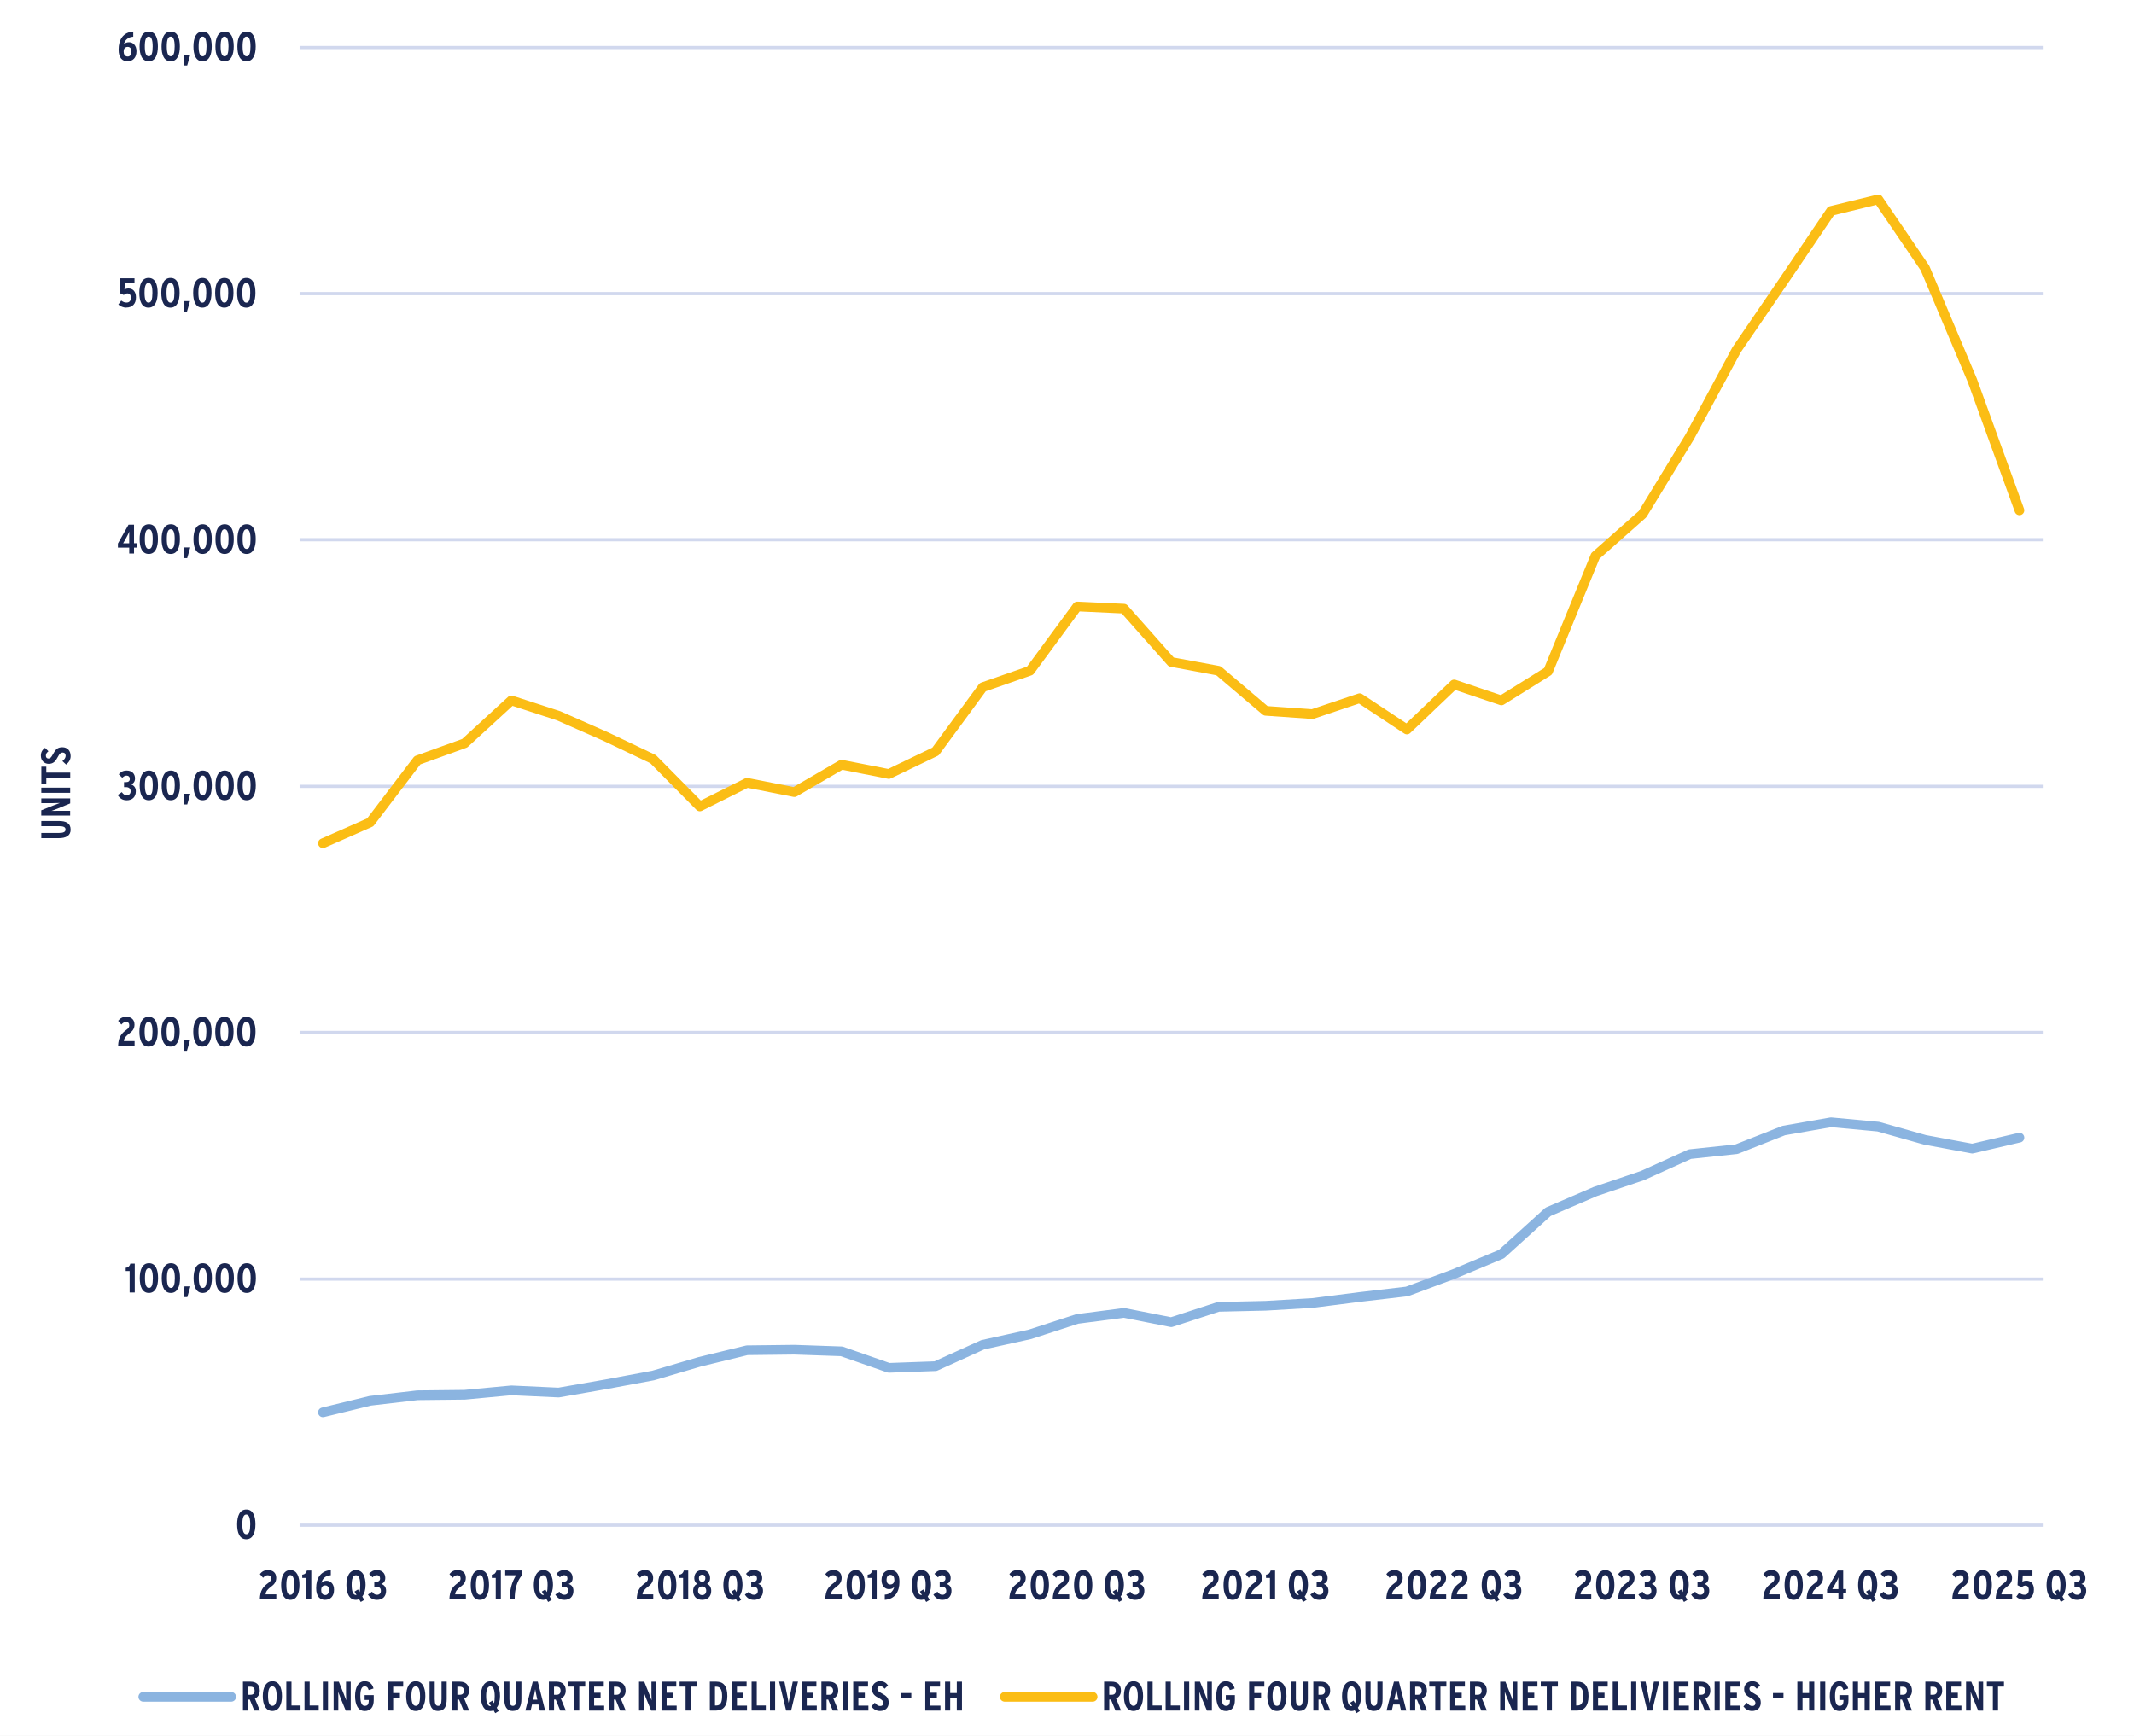 <?xml version="1.0" encoding="UTF-8"?>
<svg xmlns="http://www.w3.org/2000/svg" xmlns:xlink="http://www.w3.org/1999/xlink" id="Layer_1" data-name="Layer 1" viewBox="0 0 495.34 403">
  <rect x="0" y="0" width="495.34" height="403" fill="#808080" stroke="none"/>
  <defs>
    <style>
      .cls-1 {
        clip-path: url(#clippath-51);
      }

      .cls-2 {
        clip-path: url(#clippath-34);
      }

      .cls-3 {
        clip-path: url(#clippath-38);
      }

      .cls-4 {
        clip-path: url(#clippath-21);
      }

      .cls-5 {
        clip-path: url(#clippath-6);
      }

      .cls-6 {
        clip-path: url(#clippath-7);
      }

      .cls-7 {
        clip-path: url(#clippath-17);
      }

      .cls-8 {
        clip-path: url(#clippath-31);
      }

      .cls-9 {
        clip-path: url(#clippath-15);
      }

      .cls-10 {
        clip-path: url(#clippath-33);
      }

      .cls-11 {
        clip-path: url(#clippath-18);
      }

      .cls-12 {
        clip-path: url(#clippath-47);
      }

      .cls-13 {
        clip-path: url(#clippath-4);
      }

      .cls-14 {
        clip-path: url(#clippath-22);
      }

      .cls-15 {
        stroke: #8bb4e0;
      }

      .cls-15, .cls-16, .cls-17, .cls-18, .cls-19 {
        fill: none;
      }

      .cls-15, .cls-18, .cls-19 {
        stroke-linejoin: round;
      }

      .cls-15, .cls-19 {
        stroke-linecap: round;
        stroke-width: 2.25px;
      }

      .cls-20 {
        clip-path: url(#clippath-23);
      }

      .cls-21 {
        clip-path: url(#clippath-9);
      }

      .cls-22 {
        clip-path: url(#clippath-10);
      }

      .cls-23 {
        clip-path: url(#clippath-42);
      }

      .cls-24 {
        clip-path: url(#clippath-43);
      }

      .cls-25 {
        clip-path: url(#clippath-25);
      }

      .cls-26 {
        clip-path: url(#clippath-27);
      }

      .cls-27 {
        fill: #fff;
        fill-rule: evenodd;
      }

      .cls-28 {
        clip-path: url(#clippath-11);
      }

      .cls-29 {
        clip-path: url(#clippath-36);
      }

      .cls-30 {
        clip-path: url(#clippath-35);
      }

      .cls-31 {
        clip-path: url(#clippath-48);
      }

      .cls-32 {
        clip-path: url(#clippath-28);
      }

      .cls-33 {
        clip-path: url(#clippath-1);
      }

      .cls-34 {
        clip-path: url(#clippath-45);
      }

      .cls-35 {
        clip-path: url(#clippath-46);
      }

      .cls-36 {
        clip-path: url(#clippath-40);
      }

      .cls-37 {
        clip-path: url(#clippath-5);
      }

      .cls-38 {
        clip-path: url(#clippath-20);
      }

      .cls-39 {
        clip-path: url(#clippath-8);
      }

      .cls-40 {
        clip-path: url(#clippath-52);
      }

      .cls-41 {
        clip-path: url(#clippath-41);
      }

      .cls-42 {
        fill: #1a2650;
      }

      .cls-43 {
        clip-path: url(#clippath-3);
      }

      .cls-44 {
        clip-path: url(#clippath-26);
      }

      .cls-45 {
        clip-path: url(#clippath-12);
      }

      .cls-46 {
        clip-path: url(#clippath-50);
      }

      .cls-47 {
        clip-path: url(#clippath-14);
      }

      .cls-17 {
        clip-rule: evenodd;
      }

      .cls-48 {
        clip-path: url(#clippath-30);
      }

      .cls-49 {
        clip-path: url(#clippath-19);
      }

      .cls-50 {
        clip-path: url(#clippath-32);
      }

      .cls-18 {
        stroke: #d1d8ee;
        stroke-width: .75px;
      }

      .cls-51 {
        clip-path: url(#clippath-53);
      }

      .cls-52 {
        clip-path: url(#clippath-39);
      }

      .cls-53 {
        clip-path: url(#clippath-16);
      }

      .cls-54 {
        clip-path: url(#clippath-2);
      }

      .cls-55 {
        clip-path: url(#clippath-29);
      }

      .cls-56 {
        clip-path: url(#clippath-49);
      }

      .cls-57 {
        clip-path: url(#clippath-37);
      }

      .cls-58 {
        clip-path: url(#clippath-13);
      }

      .cls-59 {
        clip-path: url(#clippath-24);
      }

      .cls-19 {
        stroke: #fbbd15;
      }

      .cls-60 {
        clip-path: url(#clippath);
      }

      .cls-61 {
        clip-path: url(#clippath-44);
      }
    </style>
    <clipPath id="clippath">
      <polygon class="cls-17" points="-2 409.16 495.34 409.16 495.34 -.7 -2 -.7 -2 409.16 -2 409.16"></polygon>
    </clipPath>
    <clipPath id="clippath-1">
      <polygon class="cls-17" points="-2 409.16 495.34 409.16 495.34 -.7 -2 -.7 -2 409.16 -2 409.16"></polygon>
    </clipPath>
    <clipPath id="clippath-2">
      <polygon class="cls-17" points="69.41 354.84 474.94 354.84 474.94 10.91 69.41 10.91 69.41 354.84 69.41 354.84"></polygon>
    </clipPath>
    <clipPath id="clippath-3">
      <polygon class="cls-17" points="69.41 354.84 474.94 354.84 474.94 10.91 69.41 10.91 69.41 354.84 69.41 354.84"></polygon>
    </clipPath>
    <clipPath id="clippath-4">
      <polygon class="cls-17" points="-2 409.16 495.34 409.16 495.34 -.7 -2 -.7 -2 409.16 -2 409.16"></polygon>
    </clipPath>
    <clipPath id="clippath-5">
      <rect class="cls-16" x="-2" y="-.7" width="497.34" height="409.86"></rect>
    </clipPath>
    <clipPath id="clippath-6">
      <polygon class="cls-17" points="-2 409.16 495.34 409.16 495.34 -.7 -2 -.7 -2 409.16 -2 409.16"></polygon>
    </clipPath>
    <clipPath id="clippath-7">
      <rect class="cls-16" x="-2" y="-.7" width="497.34" height="409.86"></rect>
    </clipPath>
    <clipPath id="clippath-8">
      <polygon class="cls-17" points="-2 409.16 495.34 409.16 495.34 -.7 -2 -.7 -2 409.16 -2 409.16"></polygon>
    </clipPath>
    <clipPath id="clippath-9">
      <rect class="cls-16" x="-2" y="-.7" width="497.34" height="409.86"></rect>
    </clipPath>
    <clipPath id="clippath-10">
      <polygon class="cls-17" points="-2 409.16 495.34 409.16 495.34 -.7 -2 -.7 -2 409.16 -2 409.16"></polygon>
    </clipPath>
    <clipPath id="clippath-11">
      <rect class="cls-16" x="-2" y="-.7" width="497.34" height="409.86"></rect>
    </clipPath>
    <clipPath id="clippath-12">
      <polygon class="cls-17" points="-2 409.16 495.34 409.16 495.34 -.7 -2 -.7 -2 409.16 -2 409.16"></polygon>
    </clipPath>
    <clipPath id="clippath-13">
      <rect class="cls-16" x="-2" y="-.7" width="497.34" height="409.86"></rect>
    </clipPath>
    <clipPath id="clippath-14">
      <polygon class="cls-17" points="-2 409.16 495.34 409.16 495.34 -.7 -2 -.7 -2 409.16 -2 409.16"></polygon>
    </clipPath>
    <clipPath id="clippath-15">
      <rect class="cls-16" x="-2" y="-.7" width="497.34" height="409.86"></rect>
    </clipPath>
    <clipPath id="clippath-16">
      <polygon class="cls-17" points="-2 409.16 495.34 409.16 495.34 -.7 -2 -.7 -2 409.16 -2 409.16"></polygon>
    </clipPath>
    <clipPath id="clippath-17">
      <rect class="cls-16" x="-2" y="-.7" width="497.34" height="409.86"></rect>
    </clipPath>
    <clipPath id="clippath-18">
      <polygon class="cls-17" points="-2 409.16 495.34 409.16 495.34 -.7 -2 -.7 -2 409.16 -2 409.16"></polygon>
    </clipPath>
    <clipPath id="clippath-19">
      <rect class="cls-16" x="-2" y="-.7" width="497.34" height="409.86"></rect>
    </clipPath>
    <clipPath id="clippath-20">
      <polygon class="cls-17" points="-2 409.16 495.34 409.16 495.34 -.7 -2 -.7 -2 409.16 -2 409.16"></polygon>
    </clipPath>
    <clipPath id="clippath-21">
      <rect class="cls-16" x="-2" y="-.7" width="497.34" height="409.86"></rect>
    </clipPath>
    <clipPath id="clippath-22">
      <polygon class="cls-17" points="-2 409.16 495.34 409.16 495.34 -.7 -2 -.7 -2 409.16 -2 409.16"></polygon>
    </clipPath>
    <clipPath id="clippath-23">
      <rect class="cls-16" x="-2" y="-.7" width="497.34" height="409.86"></rect>
    </clipPath>
    <clipPath id="clippath-24">
      <polygon class="cls-17" points="-2 409.16 495.34 409.16 495.34 -.7 -2 -.7 -2 409.16 -2 409.16"></polygon>
    </clipPath>
    <clipPath id="clippath-25">
      <rect class="cls-16" x="-2" y="-.7" width="497.34" height="409.86"></rect>
    </clipPath>
    <clipPath id="clippath-26">
      <polygon class="cls-17" points="-2 409.16 495.34 409.16 495.34 -.7 -2 -.7 -2 409.16 -2 409.16"></polygon>
    </clipPath>
    <clipPath id="clippath-27">
      <rect class="cls-16" x="-2" y="-.7" width="497.34" height="409.86"></rect>
    </clipPath>
    <clipPath id="clippath-28">
      <polygon class="cls-17" points="-2 409.16 495.34 409.16 495.34 -.7 -2 -.7 -2 409.16 -2 409.16"></polygon>
    </clipPath>
    <clipPath id="clippath-29">
      <rect class="cls-16" x="-2" y="-.7" width="497.34" height="409.86"></rect>
    </clipPath>
    <clipPath id="clippath-30">
      <polygon class="cls-17" points="-2 409.16 495.34 409.16 495.34 -.7 -2 -.7 -2 409.16 -2 409.16"></polygon>
    </clipPath>
    <clipPath id="clippath-31">
      <rect class="cls-16" x="-2" y="-.7" width="497.34" height="409.86"></rect>
    </clipPath>
    <clipPath id="clippath-32">
      <polygon class="cls-17" points="-2 409.16 495.34 409.16 495.34 -.7 -2 -.7 -2 409.16 -2 409.16"></polygon>
    </clipPath>
    <clipPath id="clippath-33">
      <rect class="cls-16" x="-2" y="-.7" width="497.34" height="409.86"></rect>
    </clipPath>
    <clipPath id="clippath-34">
      <polygon class="cls-17" points="-2 409.16 495.34 409.16 495.34 -.7 -2 -.7 -2 409.16 -2 409.16"></polygon>
    </clipPath>
    <clipPath id="clippath-35">
      <rect class="cls-16" x="-2" y="-.7" width="497.34" height="409.86"></rect>
    </clipPath>
    <clipPath id="clippath-36">
      <polygon class="cls-17" points="-2 409.16 495.34 409.16 495.34 -.7 -2 -.7 -2 409.16 -2 409.16"></polygon>
    </clipPath>
    <clipPath id="clippath-37">
      <rect class="cls-16" x="-2" y="-.7" width="497.34" height="409.86"></rect>
    </clipPath>
    <clipPath id="clippath-38">
      <polygon class="cls-17" points="-2 409.16 495.34 409.16 495.34 -.7 -2 -.7 -2 409.16 -2 409.16"></polygon>
    </clipPath>
    <clipPath id="clippath-39">
      <rect class="cls-16" x="-2" y="-.7" width="497.34" height="409.86"></rect>
    </clipPath>
    <clipPath id="clippath-40">
      <polygon class="cls-17" points="-2 409.16 495.34 409.16 495.34 -.7 -2 -.7 -2 409.16 -2 409.16"></polygon>
    </clipPath>
    <clipPath id="clippath-41">
      <polygon class="cls-17" points="-2 402.02 495.34 402.02 495.34 384.17 -2 384.17 -2 402.02 -2 402.02"></polygon>
    </clipPath>
    <clipPath id="clippath-42">
      <rect class="cls-16" x="-2" y="384.17" width="497.34" height="17.85"></rect>
    </clipPath>
    <clipPath id="clippath-43">
      <polygon class="cls-17" points="-2 402.02 495.34 402.02 495.34 384.17 -2 384.17 -2 402.02 -2 402.02"></polygon>
    </clipPath>
    <clipPath id="clippath-44">
      <rect class="cls-16" x="-2" y="384.17" width="497.34" height="17.85"></rect>
    </clipPath>
    <clipPath id="clippath-45">
      <polygon class="cls-17" points="-2 402.02 495.34 402.02 495.34 384.17 -2 384.17 -2 402.02 -2 402.02"></polygon>
    </clipPath>
    <clipPath id="clippath-46">
      <rect class="cls-16" x="-2" y="384.17" width="497.34" height="17.85"></rect>
    </clipPath>
    <clipPath id="clippath-47">
      <polygon class="cls-17" points="-2 409.16 495.34 409.16 495.34 -.7 -2 -.7 -2 409.16 -2 409.16"></polygon>
    </clipPath>
    <clipPath id="clippath-48">
      <polygon class="cls-17" points="-2 402.02 495.34 402.02 495.34 384.17 -2 384.17 -2 402.02 -2 402.02"></polygon>
    </clipPath>
    <clipPath id="clippath-49">
      <rect class="cls-16" x="-2" y="384.17" width="497.34" height="17.85"></rect>
    </clipPath>
    <clipPath id="clippath-50">
      <polygon class="cls-17" points="-2 402.02 495.34 402.02 495.34 384.17 -2 384.17 -2 402.02 -2 402.02"></polygon>
    </clipPath>
    <clipPath id="clippath-51">
      <rect class="cls-16" x="-2" y="384.17" width="497.34" height="17.85"></rect>
    </clipPath>
    <clipPath id="clippath-52">
      <polygon class="cls-17" points="-2 402.02 495.34 402.02 495.34 384.17 -2 384.17 -2 402.02 -2 402.02"></polygon>
    </clipPath>
    <clipPath id="clippath-53">
      <rect class="cls-16" x="-2" y="384.17" width="497.34" height="17.85"></rect>
    </clipPath>
  </defs>
  <polygon class="cls-27" points="-2 -.7 495.34 -.7 495.34 409.16 -2 409.16 -2 -.7 -2 -.7"></polygon>
  <g class="cls-60">
    <path class="cls-18" d="M69.54,296.94h404.63M69.54,239.68h404.63M69.54,182.55h404.63M69.54,125.29h404.63M69.54,68.16h404.63M69.54,11.03h404.63"></path>
  </g>
  <g class="cls-33">
    <line class="cls-18" x1="69.54" y1="354.07" x2="474.17" y2="354.07"></line>
  </g>
  <g class="cls-54">
    <polyline class="cls-15" points="74.96 327.87 85.93 325.19 96.89 323.91 107.86 323.79 118.7 322.77 129.67 323.28 140.64 321.36 151.6 319.32 162.44 316.13 173.41 313.46 184.38 313.33 195.34 313.71 206.31 317.54 217.15 317.15 228.12 312.18 239.08 309.76 250.05 306.19 260.89 304.78 271.86 306.95 282.82 303.38 293.79 303.13 304.63 302.49 315.6 301.09 326.57 299.81 337.53 295.73 348.5 291.14 359.34 281.32 370.31 276.6 381.27 272.9 392.24 267.93 403.08 266.78 414.05 262.45 425.01 260.53 435.98 261.55 446.82 264.61 457.79 266.65 468.75 264.1"></polyline>
  </g>
  <g class="cls-43">
    <polyline class="cls-19" points="74.96 195.75 85.93 190.91 96.89 176.5 107.86 172.54 118.7 162.6 129.67 166.17 140.64 171.01 151.6 176.24 162.44 187.21 173.41 181.72 184.38 183.89 195.34 177.52 206.31 179.68 217.15 174.46 228.12 159.53 239.08 155.71 250.05 140.79 260.89 141.3 271.86 153.67 282.82 155.71 293.79 165.02 304.63 165.78 315.6 162.09 326.57 169.35 337.53 158.9 348.5 162.6 359.34 155.84 370.31 129.06 381.27 119.36 392.24 101.38 403.08 81.23 414.05 65.17 425.01 48.97 435.98 46.29 446.82 62.23 457.79 88.25 468.75 118.47"></polyline>
  </g>
  <g class="cls-13">
    <g class="cls-37">
      <path class="cls-42" d="M57.16,357.33c-1.56,0-2.12-1.52-2.12-3.44s.58-3.46,2.14-3.46,2.11,1.52,2.11,3.44-.58,3.46-2.13,3.46ZM57.16,351.59c-.64,0-.91.77-.91,2.28s.28,2.3.93,2.3.9-.77.9-2.28-.28-2.3-.92-2.3Z"></path>
    </g>
  </g>
  <g class="cls-5">
    <g class="cls-6">
      <g>
        <path class="cls-42" d="M30.09,300.04v-4.98h-.91v-.75c.66-.07.95-.47,1.08-.97h1.02v6.7h-1.2Z"></path>
        <path class="cls-42" d="M34.56,300.15c-1.56,0-2.12-1.52-2.12-3.44s.58-3.46,2.14-3.46,2.11,1.52,2.11,3.44-.58,3.46-2.13,3.46ZM34.56,294.41c-.64,0-.91.77-.91,2.28s.28,2.3.93,2.3.9-.77.9-2.28-.28-2.3-.92-2.3Z"></path>
        <path class="cls-42" d="M39.66,300.15c-1.56,0-2.12-1.52-2.12-3.44s.58-3.46,2.14-3.46,2.11,1.52,2.11,3.44-.58,3.46-2.13,3.46ZM39.66,294.41c-.64,0-.91.77-.91,2.28s.28,2.3.93,2.3.9-.77.9-2.28-.28-2.3-.92-2.3Z"></path>
        <path class="cls-42" d="M43.48,301.11h-.78l.12-2.48h1.37l-.71,2.48Z"></path>
        <path class="cls-42" d="M47.06,300.15c-1.56,0-2.12-1.52-2.12-3.44s.58-3.46,2.14-3.46,2.11,1.52,2.11,3.44-.58,3.46-2.13,3.46ZM47.06,294.41c-.64,0-.91.77-.91,2.28s.28,2.3.93,2.3.9-.77.9-2.28-.28-2.3-.92-2.3Z"></path>
        <path class="cls-42" d="M52.16,300.15c-1.56,0-2.12-1.52-2.12-3.44s.58-3.46,2.14-3.46,2.11,1.52,2.11,3.44-.58,3.46-2.13,3.46ZM52.16,294.41c-.64,0-.91.77-.91,2.28s.28,2.3.93,2.3.9-.77.9-2.28-.28-2.3-.92-2.3Z"></path>
        <path class="cls-42" d="M57.26,300.15c-1.56,0-2.12-1.52-2.12-3.44s.58-3.46,2.14-3.46,2.11,1.52,2.11,3.44-.58,3.46-2.13,3.46ZM57.26,294.41c-.64,0-.91.77-.91,2.28s.28,2.3.93,2.3.9-.77.9-2.28-.28-2.3-.92-2.3Z"></path>
      </g>
    </g>
  </g>
  <g class="cls-39">
    <g class="cls-21">
      <g>
        <path class="cls-42" d="M27.41,242.85c.07-2.05.71-2.9,1.97-3.81.46-.33.63-.61.63-1.01,0-.53-.27-.78-.77-.78-.42,0-.76.24-1.07.6l-.75-.87c.45-.56,1.04-.93,1.87-.93,1.16,0,1.93.64,1.93,1.81,0,.93-.46,1.5-1.1,1.98-.91.68-1.32,1.13-1.37,1.85h2.49v1.17h-3.84Z"></path>
        <path class="cls-42" d="M34.48,242.96c-1.56,0-2.12-1.52-2.12-3.44s.58-3.46,2.14-3.46,2.11,1.52,2.11,3.44-.58,3.46-2.13,3.46ZM34.48,237.22c-.64,0-.91.77-.91,2.28s.28,2.3.93,2.3.9-.77.9-2.28-.28-2.3-.92-2.3Z"></path>
        <path class="cls-42" d="M39.58,242.96c-1.56,0-2.12-1.52-2.12-3.44s.58-3.46,2.14-3.46,2.11,1.52,2.11,3.44-.58,3.46-2.13,3.46ZM39.58,237.22c-.64,0-.91.77-.91,2.28s.28,2.3.93,2.3.9-.77.9-2.28-.28-2.3-.92-2.3Z"></path>
        <path class="cls-42" d="M43.4,243.93h-.78l.12-2.48h1.37l-.71,2.48Z"></path>
        <path class="cls-42" d="M46.98,242.96c-1.56,0-2.12-1.52-2.12-3.44s.58-3.46,2.14-3.46,2.11,1.52,2.11,3.44-.58,3.46-2.13,3.46ZM46.98,237.22c-.64,0-.91.77-.91,2.28s.28,2.3.93,2.3.9-.77.9-2.28-.28-2.3-.92-2.3Z"></path>
        <path class="cls-42" d="M52.08,242.96c-1.56,0-2.12-1.52-2.12-3.44s.58-3.46,2.14-3.46,2.11,1.52,2.11,3.44-.58,3.46-2.13,3.46ZM52.08,237.22c-.64,0-.91.77-.91,2.28s.28,2.3.93,2.3.9-.77.9-2.28-.28-2.3-.92-2.3Z"></path>
        <path class="cls-42" d="M57.18,242.96c-1.56,0-2.12-1.52-2.12-3.44s.58-3.46,2.14-3.46,2.11,1.52,2.11,3.44-.58,3.46-2.13,3.46ZM57.18,237.22c-.64,0-.91.77-.91,2.28s.28,2.3.93,2.3.9-.77.9-2.28-.28-2.3-.92-2.3Z"></path>
      </g>
    </g>
  </g>
  <g class="cls-22">
    <g class="cls-28">
      <g>
        <path class="cls-42" d="M29.38,185.78c-.9,0-1.53-.38-2.06-1.22l.95-.67c.36.53.7.72,1.15.72.57,0,.9-.36.9-.91,0-.68-.45-.97-1.07-.97h-.46v-1.16h.47c.55,0,.87-.25.87-.73,0-.44-.21-.78-.78-.78-.36,0-.62.15-.97.5l-.81-.81c.49-.55.96-.87,1.86-.87,1.16,0,1.91.72,1.91,1.83,0,.76-.38,1.19-.94,1.39.58.16,1.13.64,1.13,1.58,0,1.31-.79,2.11-2.14,2.11Z"></path>
        <path class="cls-42" d="M34.54,185.78c-1.56,0-2.12-1.52-2.12-3.44s.58-3.46,2.14-3.46,2.11,1.52,2.11,3.44-.58,3.46-2.13,3.46ZM34.54,180.04c-.64,0-.91.77-.91,2.28s.28,2.3.93,2.3.9-.77.9-2.28-.28-2.3-.92-2.3Z"></path>
        <path class="cls-42" d="M39.64,185.78c-1.56,0-2.12-1.52-2.12-3.44s.58-3.46,2.14-3.46,2.11,1.52,2.11,3.44-.58,3.46-2.13,3.46ZM39.64,180.04c-.64,0-.91.77-.91,2.28s.28,2.3.93,2.3.9-.77.9-2.28-.28-2.3-.92-2.3Z"></path>
        <path class="cls-42" d="M43.46,186.75h-.78l.12-2.48h1.37l-.71,2.48Z"></path>
        <path class="cls-42" d="M47.04,185.78c-1.56,0-2.12-1.52-2.12-3.44s.58-3.46,2.14-3.46,2.11,1.52,2.11,3.44-.58,3.46-2.13,3.46ZM47.04,180.04c-.64,0-.91.77-.91,2.28s.28,2.3.93,2.3.9-.77.9-2.28-.28-2.3-.92-2.3Z"></path>
        <path class="cls-42" d="M52.14,185.78c-1.56,0-2.12-1.52-2.12-3.44s.58-3.46,2.14-3.46,2.11,1.52,2.11,3.44-.58,3.46-2.13,3.46ZM52.14,180.04c-.64,0-.91.77-.91,2.28s.28,2.3.93,2.3.9-.77.9-2.28-.28-2.3-.92-2.3Z"></path>
        <path class="cls-42" d="M57.24,185.78c-1.56,0-2.12-1.52-2.12-3.44s.58-3.46,2.14-3.46,2.11,1.52,2.11,3.44-.58,3.46-2.13,3.46ZM57.24,180.04c-.64,0-.91.77-.91,2.28s.28,2.3.93,2.3.9-.77.9-2.28-.28-2.3-.92-2.3Z"></path>
      </g>
    </g>
  </g>
  <g class="cls-45">
    <g class="cls-58">
      <g>
        <path class="cls-42" d="M31.11,127.13v1.37h-1.11v-1.37h-2.63v-.95l2.47-4.38h1.27v4.31h.69v1.02h-.69ZM29.56,124.37l-.53.98c-.13.26-.33.57-.45.77.19,0,.49,0,.78,0h.63v-1.62c0-.49,0-.79.03-1.12-.1.26-.25.59-.47,1Z"></path>
        <path class="cls-42" d="M34.53,128.6c-1.56,0-2.12-1.52-2.12-3.44s.58-3.46,2.14-3.46,2.11,1.52,2.11,3.44-.58,3.46-2.13,3.46ZM34.53,122.86c-.64,0-.91.77-.91,2.28s.28,2.3.93,2.3.9-.77.9-2.28-.28-2.3-.92-2.3Z"></path>
        <path class="cls-42" d="M39.63,128.6c-1.56,0-2.12-1.52-2.12-3.44s.58-3.46,2.14-3.46,2.11,1.52,2.11,3.44-.58,3.46-2.13,3.46ZM39.63,122.86c-.64,0-.91.77-.91,2.28s.28,2.3.93,2.3.9-.77.9-2.28-.28-2.3-.92-2.3Z"></path>
        <path class="cls-42" d="M43.45,129.57h-.78l.12-2.48h1.37l-.71,2.48Z"></path>
        <path class="cls-42" d="M47.03,128.6c-1.56,0-2.12-1.52-2.12-3.44s.58-3.46,2.14-3.46,2.11,1.52,2.11,3.44-.58,3.46-2.13,3.46ZM47.03,122.86c-.64,0-.91.77-.91,2.28s.28,2.3.93,2.3.9-.77.9-2.28-.28-2.3-.92-2.3Z"></path>
        <path class="cls-42" d="M52.13,128.6c-1.56,0-2.12-1.52-2.12-3.44s.58-3.46,2.14-3.46,2.11,1.52,2.11,3.44-.58,3.46-2.13,3.46ZM52.13,122.86c-.64,0-.91.77-.91,2.28s.28,2.3.93,2.3.9-.77.9-2.28-.28-2.3-.92-2.3Z"></path>
        <path class="cls-42" d="M57.23,128.6c-1.56,0-2.12-1.52-2.12-3.44s.58-3.46,2.14-3.46,2.11,1.52,2.11,3.44-.58,3.46-2.13,3.46ZM57.23,122.86c-.64,0-.91.77-.91,2.28s.28,2.3.93,2.3.9-.77.9-2.28-.28-2.3-.92-2.3Z"></path>
      </g>
    </g>
  </g>
  <g class="cls-47">
    <g class="cls-9">
      <g>
        <path class="cls-42" d="M29.32,71.42c-.68,0-1.37-.28-1.85-.73l.67-.91c.46.34.78.46,1.23.46.69,0,1-.44,1-1.12s-.3-1-.79-1c-.32,0-.59.13-.84.37l-.98-.46.16-3.43h3.3v1.16h-2.24l-.09,1.46c.24-.15.51-.25.95-.25.98,0,1.72.68,1.72,2.07,0,1.5-.83,2.36-2.27,2.36Z"></path>
        <path class="cls-42" d="M34.46,71.42c-1.56,0-2.12-1.52-2.12-3.44s.58-3.46,2.14-3.46,2.11,1.52,2.11,3.44-.58,3.46-2.13,3.46ZM34.46,65.68c-.64,0-.91.77-.91,2.28s.28,2.3.93,2.3.9-.77.9-2.28-.28-2.3-.92-2.3Z"></path>
        <path class="cls-42" d="M39.56,71.42c-1.56,0-2.12-1.52-2.12-3.44s.58-3.46,2.14-3.46,2.11,1.52,2.11,3.44-.58,3.46-2.13,3.46ZM39.56,65.68c-.64,0-.91.77-.91,2.28s.28,2.3.93,2.3.9-.77.9-2.28-.28-2.3-.92-2.3Z"></path>
        <path class="cls-42" d="M43.39,72.38h-.78l.12-2.48h1.37l-.71,2.48Z"></path>
        <path class="cls-42" d="M46.96,71.42c-1.56,0-2.12-1.52-2.12-3.44s.58-3.46,2.14-3.46,2.11,1.52,2.11,3.44-.58,3.46-2.13,3.46ZM46.96,65.68c-.64,0-.91.77-.91,2.28s.28,2.3.93,2.3.9-.77.9-2.28-.28-2.3-.92-2.3Z"></path>
        <path class="cls-42" d="M52.06,71.42c-1.56,0-2.12-1.52-2.12-3.44s.58-3.46,2.14-3.46,2.11,1.52,2.11,3.44-.58,3.46-2.13,3.46ZM52.06,65.68c-.64,0-.91.77-.91,2.28s.28,2.3.93,2.3.9-.77.9-2.28-.28-2.3-.92-2.3Z"></path>
        <path class="cls-42" d="M57.16,71.42c-1.56,0-2.12-1.52-2.12-3.44s.58-3.46,2.14-3.46,2.11,1.52,2.11,3.44-.58,3.46-2.13,3.46ZM57.16,65.68c-.64,0-.91.77-.91,2.28s.28,2.3.93,2.3.9-.77.9-2.28-.28-2.3-.92-2.3Z"></path>
      </g>
    </g>
  </g>
  <g class="cls-53">
    <g class="cls-7">
      <g>
        <path class="cls-42" d="M29.59,14.23c-1.18,0-2.06-.78-2.06-2.71,0-2.29,1.01-4.02,3.4-4.2v1.2c-1.39.08-1.98.95-2.2,1.79.33-.36.67-.51,1.24-.51.88,0,1.71.71,1.71,2.09,0,1.52-.85,2.34-2.1,2.34ZM29.65,10.88c-.66,0-.95.49-.95,1.05,0,.64.25,1.19.96,1.19.58,0,.86-.54.86-1.16s-.29-1.08-.87-1.08Z"></path>
        <path class="cls-42" d="M34.52,14.23c-1.56,0-2.12-1.52-2.12-3.44s.58-3.46,2.14-3.46,2.11,1.52,2.11,3.44-.58,3.46-2.13,3.46ZM34.52,8.49c-.64,0-.91.77-.91,2.28s.28,2.3.93,2.3.9-.77.9-2.28-.28-2.3-.92-2.3Z"></path>
        <path class="cls-42" d="M39.62,14.23c-1.56,0-2.12-1.52-2.12-3.44s.58-3.46,2.14-3.46,2.11,1.52,2.11,3.44-.58,3.46-2.13,3.46ZM39.62,8.49c-.64,0-.91.77-.91,2.28s.28,2.3.93,2.3.9-.77.9-2.28-.28-2.3-.92-2.3Z"></path>
        <path class="cls-42" d="M43.45,15.2h-.78l.12-2.48h1.37l-.71,2.48Z"></path>
        <path class="cls-42" d="M47.02,14.23c-1.56,0-2.12-1.52-2.12-3.44s.58-3.46,2.14-3.46,2.11,1.52,2.11,3.44-.58,3.46-2.13,3.46ZM47.02,8.49c-.64,0-.91.77-.91,2.28s.28,2.3.93,2.3.9-.77.9-2.28-.28-2.3-.92-2.3Z"></path>
        <path class="cls-42" d="M52.12,14.23c-1.56,0-2.12-1.52-2.12-3.44s.58-3.46,2.14-3.46,2.11,1.52,2.11,3.44-.58,3.46-2.13,3.46ZM52.12,8.49c-.64,0-.91.77-.91,2.28s.28,2.3.93,2.3.9-.77.9-2.28-.28-2.3-.92-2.3Z"></path>
        <path class="cls-42" d="M57.22,14.23c-1.56,0-2.12-1.52-2.12-3.44s.58-3.46,2.14-3.46,2.11,1.52,2.11,3.44-.58,3.46-2.13,3.46ZM57.22,8.49c-.64,0-.91.77-.91,2.28s.28,2.3.93,2.3.9-.77.9-2.28-.28-2.3-.92-2.3Z"></path>
      </g>
    </g>
  </g>
  <g class="cls-11">
    <g class="cls-49">
      <g>
        <path class="cls-42" d="M60.31,371.29c.07-2.05.71-2.9,1.97-3.81.46-.33.63-.61.63-1.01,0-.53-.27-.78-.77-.78-.42,0-.76.24-1.07.6l-.75-.87c.45-.56,1.04-.93,1.87-.93,1.16,0,1.93.64,1.93,1.81,0,.93-.46,1.5-1.1,1.98-.91.68-1.32,1.13-1.37,1.85h2.49v1.17h-3.84Z"></path>
        <path class="cls-42" d="M67.38,371.4c-1.56,0-2.12-1.52-2.12-3.44s.58-3.46,2.14-3.46,2.11,1.52,2.11,3.44-.58,3.46-2.13,3.46ZM67.38,365.66c-.64,0-.91.77-.91,2.28s.28,2.3.93,2.3.9-.77.9-2.28-.28-2.3-.92-2.3Z"></path>
        <path class="cls-42" d="M71.07,371.29v-4.98h-.91v-.75c.66-.07.95-.47,1.08-.97h1.02v6.7h-1.2Z"></path>
        <path class="cls-42" d="M75.45,371.4c-1.18,0-2.06-.78-2.06-2.71,0-2.29,1.01-4.02,3.4-4.2v1.2c-1.39.08-1.98.95-2.2,1.79.33-.36.67-.51,1.24-.51.88,0,1.71.71,1.71,2.09,0,1.52-.85,2.34-2.1,2.34ZM75.5,368.05c-.66,0-.95.49-.95,1.05,0,.64.25,1.19.96,1.19.58,0,.86-.54.86-1.16s-.29-1.08-.87-1.08Z"></path>
        <path class="cls-42" d="M84.08,370.62l.47.78-.81.5-.39-.66c-.23.11-.47.16-.72.16-1.56,0-2.22-1.52-2.22-3.44s.68-3.46,2.24-3.46,2.21,1.52,2.21,3.44c0,1.1-.29,2.06-.77,2.69ZM82.63,365.69c-.72,0-1,.82-1,2.25s.3,2.34,1.01,2.34c.04,0,.08,0,.12,0l-.48-.79.81-.5.36.61c.12-.36.17-.88.17-1.64,0-1.43-.3-2.27-1-2.27Z"></path>
        <path class="cls-42" d="M87.47,371.4c-.9,0-1.53-.38-2.06-1.22l.95-.67c.36.53.7.72,1.15.72.57,0,.9-.36.9-.91,0-.68-.45-.97-1.07-.97h-.46v-1.16h.47c.55,0,.87-.25.87-.73,0-.44-.21-.78-.78-.78-.36,0-.62.15-.97.5l-.81-.81c.49-.55.96-.87,1.86-.87,1.16,0,1.91.72,1.91,1.83,0,.76-.38,1.19-.94,1.39.58.16,1.13.64,1.13,1.58,0,1.31-.79,2.11-2.14,2.11Z"></path>
      </g>
    </g>
  </g>
  <g class="cls-38">
    <g class="cls-4">
      <g>
        <path class="cls-42" d="M104.31,371.29c.07-2.05.71-2.9,1.97-3.81.46-.33.63-.61.63-1.01,0-.53-.27-.78-.77-.78-.42,0-.76.24-1.07.6l-.75-.87c.45-.56,1.04-.93,1.87-.93,1.16,0,1.93.64,1.93,1.81,0,.93-.46,1.5-1.1,1.98-.91.68-1.32,1.13-1.37,1.85h2.49v1.17h-3.84Z"></path>
        <path class="cls-42" d="M111.38,371.4c-1.56,0-2.12-1.52-2.12-3.44s.58-3.46,2.14-3.46,2.11,1.52,2.11,3.44-.58,3.46-2.13,3.46ZM111.38,365.66c-.64,0-.91.77-.91,2.28s.28,2.3.93,2.3.9-.77.9-2.28-.28-2.3-.92-2.3Z"></path>
        <path class="cls-42" d="M115.07,371.29v-4.98h-.91v-.75c.66-.07.95-.47,1.08-.97h1.02v6.7h-1.2Z"></path>
        <path class="cls-42" d="M119.47,371.29h-1.15c0-2.23.49-4.09,1.49-5.59h-2.54v-1.11h3.79v1.2c-1.1,1.43-1.59,3.12-1.59,5.5Z"></path>
        <path class="cls-42" d="M127.58,370.62l.47.78-.81.5-.39-.66c-.23.11-.47.16-.72.16-1.56,0-2.22-1.52-2.22-3.44s.68-3.46,2.24-3.46,2.21,1.52,2.21,3.44c0,1.1-.29,2.06-.77,2.69ZM126.12,365.69c-.72,0-1,.82-1,2.25s.3,2.34,1.01,2.34c.04,0,.08,0,.12,0l-.48-.79.81-.5.36.61c.12-.36.17-.88.17-1.64,0-1.43-.3-2.27-1-2.27Z"></path>
        <path class="cls-42" d="M130.96,371.4c-.9,0-1.53-.38-2.06-1.22l.95-.67c.36.53.7.72,1.15.72.57,0,.9-.36.9-.91,0-.68-.45-.97-1.07-.97h-.46v-1.16h.47c.55,0,.87-.25.87-.73,0-.44-.21-.78-.78-.78-.36,0-.62.15-.97.5l-.81-.81c.49-.55.96-.87,1.86-.87,1.16,0,1.91.72,1.91,1.83,0,.76-.38,1.19-.94,1.39.58.16,1.13.64,1.13,1.58,0,1.31-.79,2.11-2.14,2.11Z"></path>
      </g>
    </g>
  </g>
  <g class="cls-14">
    <g class="cls-20">
      <g>
        <path class="cls-42" d="M147.8,371.29c.07-2.05.71-2.9,1.97-3.81.46-.33.63-.61.63-1.01,0-.53-.27-.78-.77-.78-.42,0-.76.24-1.07.6l-.75-.87c.45-.56,1.04-.93,1.87-.93,1.16,0,1.93.64,1.93,1.81,0,.93-.46,1.5-1.1,1.98-.91.68-1.32,1.13-1.37,1.85h2.49v1.17h-3.84Z"></path>
        <path class="cls-42" d="M154.87,371.4c-1.56,0-2.12-1.52-2.12-3.44s.58-3.46,2.14-3.46,2.11,1.52,2.11,3.44-.58,3.46-2.13,3.46ZM154.87,365.66c-.64,0-.91.77-.91,2.28s.28,2.3.93,2.3.9-.77.9-2.28-.28-2.3-.92-2.3Z"></path>
        <path class="cls-42" d="M158.56,371.29v-4.98h-.91v-.75c.66-.07.95-.47,1.08-.97h1.02v6.7h-1.2Z"></path>
        <path class="cls-42" d="M162.98,371.4c-1.41,0-2.09-.91-2.09-2.1,0-.88.44-1.38.96-1.62-.38-.2-.7-.67-.7-1.27,0-1.11.63-1.91,1.84-1.91s1.84.8,1.84,1.91c0,.6-.3,1.05-.7,1.27.52.24.96.74.96,1.62,0,1.2-.69,2.1-2.1,2.1ZM162.98,368.3c-.6,0-.95.39-.95,1,0,.56.35,1,.95,1s.95-.44.95-1c0-.6-.34-1-.95-1ZM162.98,365.57c-.55,0-.75.37-.75.82s.26.82.75.82.75-.37.75-.82-.19-.82-.75-.82Z"></path>
        <path class="cls-42" d="M171.57,370.62l.47.78-.81.5-.39-.66c-.23.11-.47.16-.72.16-1.56,0-2.22-1.52-2.22-3.44s.68-3.46,2.24-3.46,2.21,1.52,2.21,3.44c0,1.1-.29,2.06-.77,2.69ZM170.12,365.69c-.72,0-1,.82-1,2.25s.3,2.34,1.01,2.34c.04,0,.08,0,.12,0l-.48-.79.81-.5.36.61c.12-.36.17-.88.17-1.64,0-1.43-.3-2.27-1-2.27Z"></path>
        <path class="cls-42" d="M174.96,371.4c-.9,0-1.53-.38-2.06-1.22l.95-.67c.36.53.7.72,1.15.72.57,0,.9-.36.9-.91,0-.68-.45-.97-1.07-.97h-.46v-1.16h.47c.55,0,.87-.25.87-.73,0-.44-.21-.78-.78-.78-.36,0-.62.15-.97.5l-.81-.81c.49-.55.96-.87,1.86-.87,1.16,0,1.91.72,1.91,1.83,0,.76-.38,1.19-.94,1.39.58.16,1.13.64,1.13,1.58,0,1.31-.79,2.11-2.14,2.11Z"></path>
      </g>
    </g>
  </g>
  <g class="cls-59">
    <g class="cls-25">
      <g>
        <path class="cls-42" d="M191.55,371.29c.07-2.05.71-2.9,1.97-3.81.46-.33.63-.61.63-1.01,0-.53-.27-.78-.77-.78-.42,0-.76.24-1.07.6l-.75-.87c.45-.56,1.04-.93,1.87-.93,1.16,0,1.93.64,1.93,1.81,0,.93-.46,1.5-1.1,1.98-.91.68-1.32,1.13-1.37,1.85h2.49v1.17h-3.84Z"></path>
        <path class="cls-42" d="M198.62,371.4c-1.56,0-2.12-1.52-2.12-3.44s.58-3.46,2.14-3.46,2.11,1.52,2.11,3.44-.58,3.46-2.13,3.46ZM198.62,365.66c-.64,0-.91.77-.91,2.28s.28,2.3.93,2.3.9-.77.9-2.28-.28-2.3-.92-2.3Z"></path>
        <path class="cls-42" d="M202.31,371.29v-4.98h-.91v-.75c.66-.07.95-.47,1.08-.97h1.02v6.7h-1.2Z"></path>
        <path class="cls-42" d="M205.37,371.4v-1.2c1.39-.08,1.98-.95,2.2-1.79-.33.36-.67.51-1.24.51-.88,0-1.71-.71-1.71-2.09,0-1.52.85-2.34,2.1-2.34,1.18,0,2.06.78,2.06,2.71,0,2.29-1.01,4.02-3.4,4.2ZM206.64,365.6c-.58,0-.86.54-.86,1.16s.29,1.08.87,1.08c.66,0,.95-.49.95-1.05,0-.64-.25-1.19-.96-1.19Z"></path>
        <path class="cls-42" d="M215.33,370.62l.47.78-.81.5-.39-.66c-.23.11-.47.16-.72.16-1.56,0-2.22-1.52-2.22-3.44s.68-3.46,2.24-3.46,2.21,1.52,2.21,3.44c0,1.1-.29,2.06-.77,2.69ZM213.87,365.69c-.72,0-1,.82-1,2.25s.3,2.34,1.01,2.34c.04,0,.08,0,.12,0l-.48-.79.81-.5.36.61c.12-.36.17-.88.17-1.64,0-1.43-.3-2.27-1-2.27Z"></path>
        <path class="cls-42" d="M218.71,371.4c-.9,0-1.53-.38-2.06-1.22l.95-.67c.36.53.7.72,1.15.72.57,0,.9-.36.9-.91,0-.68-.45-.97-1.07-.97h-.46v-1.16h.47c.55,0,.87-.25.87-.73,0-.44-.21-.78-.78-.78-.36,0-.62.15-.97.5l-.81-.81c.49-.55.96-.87,1.86-.87,1.16,0,1.91.72,1.91,1.83,0,.76-.38,1.19-.94,1.39.58.16,1.13.64,1.13,1.58,0,1.31-.79,2.11-2.14,2.11Z"></path>
      </g>
    </g>
  </g>
  <g class="cls-44">
    <g class="cls-26">
      <g>
        <path class="cls-42" d="M234.28,371.29c.07-2.05.71-2.9,1.97-3.81.46-.33.63-.61.63-1.01,0-.53-.27-.78-.77-.78-.42,0-.76.24-1.07.6l-.75-.87c.45-.56,1.04-.93,1.87-.93,1.16,0,1.93.64,1.93,1.81,0,.93-.46,1.5-1.1,1.98-.91.68-1.32,1.13-1.37,1.85h2.49v1.17h-3.84Z"></path>
        <path class="cls-42" d="M241.35,371.4c-1.56,0-2.12-1.52-2.12-3.44s.58-3.46,2.14-3.46,2.11,1.52,2.11,3.44-.58,3.46-2.13,3.46ZM241.35,365.66c-.64,0-.91.77-.91,2.28s.28,2.3.93,2.3.9-.77.9-2.28-.28-2.3-.92-2.3Z"></path>
        <path class="cls-42" d="M244.35,371.29c.07-2.05.71-2.9,1.97-3.81.46-.33.63-.61.63-1.01,0-.53-.27-.78-.77-.78-.42,0-.76.24-1.07.6l-.75-.87c.45-.56,1.04-.93,1.87-.93,1.16,0,1.93.64,1.93,1.81,0,.93-.46,1.5-1.1,1.98-.91.68-1.32,1.13-1.37,1.85h2.49v1.17h-3.84Z"></path>
        <path class="cls-42" d="M251.42,371.4c-1.56,0-2.12-1.52-2.12-3.44s.58-3.46,2.14-3.46,2.11,1.52,2.11,3.44-.58,3.46-2.13,3.46ZM251.42,365.66c-.64,0-.91.77-.91,2.28s.28,2.3.93,2.3.9-.77.9-2.28-.28-2.3-.92-2.3Z"></path>
        <path class="cls-42" d="M260.1,370.62l.47.78-.81.5-.39-.66c-.23.11-.47.16-.72.16-1.56,0-2.22-1.52-2.22-3.44s.68-3.46,2.24-3.46,2.21,1.52,2.21,3.44c0,1.1-.29,2.06-.77,2.69ZM258.64,365.69c-.72,0-1,.82-1,2.25s.3,2.34,1.01,2.34c.04,0,.08,0,.12,0l-.48-.79.81-.5.36.61c.12-.36.17-.88.17-1.64,0-1.43-.3-2.27-1-2.27Z"></path>
        <path class="cls-42" d="M263.48,371.4c-.9,0-1.53-.38-2.06-1.22l.95-.67c.36.53.7.72,1.15.72.57,0,.9-.36.9-.91,0-.68-.45-.97-1.07-.97h-.46v-1.16h.47c.55,0,.87-.25.87-.73,0-.44-.21-.78-.78-.78-.36,0-.62.15-.97.5l-.81-.81c.49-.55.96-.87,1.86-.87,1.16,0,1.91.72,1.91,1.83,0,.76-.38,1.19-.94,1.39.58.16,1.13.64,1.13,1.58,0,1.31-.79,2.11-2.14,2.11Z"></path>
      </g>
    </g>
  </g>
  <g class="cls-32">
    <g class="cls-55">
      <g>
        <path class="cls-42" d="M279.05,371.29c.07-2.05.71-2.9,1.97-3.81.46-.33.63-.61.63-1.01,0-.53-.27-.78-.77-.78-.42,0-.76.24-1.07.6l-.75-.87c.45-.56,1.04-.93,1.87-.93,1.16,0,1.93.64,1.93,1.81,0,.93-.46,1.5-1.1,1.98-.91.68-1.32,1.13-1.37,1.85h2.49v1.17h-3.84Z"></path>
        <path class="cls-42" d="M286.12,371.4c-1.56,0-2.12-1.52-2.12-3.44s.58-3.46,2.14-3.46,2.11,1.52,2.11,3.44-.58,3.46-2.13,3.46ZM286.12,365.66c-.64,0-.91.77-.91,2.28s.28,2.3.93,2.3.9-.77.9-2.28-.28-2.3-.92-2.3Z"></path>
        <path class="cls-42" d="M289.12,371.29c.07-2.05.71-2.9,1.97-3.81.46-.33.63-.61.63-1.01,0-.53-.27-.78-.77-.78-.42,0-.76.24-1.07.6l-.75-.87c.45-.56,1.04-.93,1.87-.93,1.16,0,1.93.64,1.93,1.81,0,.93-.46,1.5-1.1,1.98-.91.68-1.32,1.13-1.37,1.85h2.49v1.17h-3.84Z"></path>
        <path class="cls-42" d="M294.78,371.29v-4.98h-.91v-.75c.66-.07.95-.47,1.08-.97h1.02v6.7h-1.2Z"></path>
        <path class="cls-42" d="M302.83,370.62l.47.78-.81.5-.39-.66c-.23.11-.47.16-.72.16-1.56,0-2.22-1.52-2.22-3.44s.68-3.46,2.24-3.46,2.21,1.52,2.21,3.44c0,1.1-.29,2.06-.77,2.69ZM301.37,365.69c-.72,0-1,.82-1,2.25s.3,2.34,1.01,2.34c.04,0,.08,0,.12,0l-.48-.79.81-.5.36.61c.12-.36.17-.88.17-1.64,0-1.43-.3-2.27-1-2.27Z"></path>
        <path class="cls-42" d="M306.21,371.4c-.9,0-1.53-.38-2.06-1.22l.95-.67c.36.53.7.72,1.15.72.57,0,.9-.36.9-.91,0-.68-.45-.97-1.07-.97h-.46v-1.16h.47c.55,0,.87-.25.87-.73,0-.44-.21-.78-.78-.78-.36,0-.62.15-.97.5l-.81-.81c.49-.55.96-.87,1.86-.87,1.16,0,1.91.72,1.91,1.83,0,.76-.38,1.19-.94,1.39.58.16,1.13.64,1.13,1.58,0,1.31-.79,2.11-2.14,2.11Z"></path>
      </g>
    </g>
  </g>
  <g class="cls-48">
    <g class="cls-8">
      <g>
        <path class="cls-42" d="M321.78,371.29c.07-2.05.71-2.9,1.97-3.81.46-.33.63-.61.63-1.01,0-.53-.27-.78-.77-.78-.42,0-.76.24-1.07.6l-.75-.87c.45-.56,1.04-.93,1.87-.93,1.16,0,1.93.64,1.93,1.81,0,.93-.46,1.5-1.1,1.98-.91.68-1.32,1.13-1.37,1.85h2.49v1.17h-3.84Z"></path>
        <path class="cls-42" d="M328.85,371.4c-1.56,0-2.12-1.52-2.12-3.44s.58-3.46,2.14-3.46,2.11,1.52,2.11,3.44-.58,3.46-2.13,3.46ZM328.85,365.66c-.64,0-.91.77-.91,2.28s.28,2.3.93,2.3.9-.77.9-2.28-.28-2.3-.92-2.3Z"></path>
        <path class="cls-42" d="M331.85,371.29c.07-2.05.71-2.9,1.97-3.81.46-.33.63-.61.63-1.01,0-.53-.27-.78-.77-.78-.42,0-.76.24-1.07.6l-.75-.87c.45-.56,1.04-.93,1.87-.93,1.16,0,1.93.64,1.93,1.81,0,.93-.46,1.5-1.1,1.98-.91.68-1.32,1.13-1.37,1.85h2.49v1.17h-3.84Z"></path>
        <path class="cls-42" d="M336.82,371.29c.07-2.05.71-2.9,1.97-3.81.46-.33.63-.61.63-1.01,0-.53-.27-.78-.77-.78-.42,0-.76.24-1.07.6l-.75-.87c.45-.56,1.04-.93,1.87-.93,1.16,0,1.93.64,1.93,1.81,0,.93-.46,1.5-1.1,1.98-.91.68-1.32,1.13-1.37,1.85h2.49v1.17h-3.84Z"></path>
        <path class="cls-42" d="M347.59,370.62l.47.78-.81.5-.39-.66c-.23.11-.47.16-.72.16-1.56,0-2.22-1.52-2.22-3.44s.68-3.46,2.24-3.46,2.21,1.52,2.21,3.44c0,1.1-.29,2.06-.77,2.69ZM346.14,365.69c-.72,0-1,.82-1,2.25s.3,2.34,1.01,2.34c.04,0,.08,0,.12,0l-.48-.79.81-.5.36.61c.12-.36.17-.88.17-1.64,0-1.43-.3-2.27-1-2.27Z"></path>
        <path class="cls-42" d="M350.98,371.4c-.9,0-1.53-.38-2.06-1.22l.95-.67c.36.53.7.72,1.15.72.57,0,.9-.36.9-.91,0-.68-.45-.97-1.07-.97h-.46v-1.16h.47c.55,0,.87-.25.87-.73,0-.44-.21-.78-.78-.78-.36,0-.62.15-.97.5l-.81-.81c.49-.55.96-.87,1.86-.87,1.16,0,1.91.72,1.91,1.83,0,.76-.38,1.19-.94,1.39.58.16,1.13.64,1.13,1.58,0,1.31-.79,2.11-2.14,2.11Z"></path>
      </g>
    </g>
  </g>
  <g class="cls-50">
    <g class="cls-10">
      <g>
        <path class="cls-42" d="M365.53,371.29c.07-2.05.71-2.9,1.97-3.81.46-.33.63-.61.63-1.01,0-.53-.27-.78-.77-.78-.42,0-.76.24-1.07.6l-.75-.87c.45-.56,1.04-.93,1.87-.93,1.16,0,1.93.64,1.93,1.81,0,.93-.46,1.5-1.1,1.98-.91.68-1.32,1.13-1.37,1.85h2.49v1.17h-3.84Z"></path>
        <path class="cls-42" d="M372.6,371.4c-1.56,0-2.12-1.52-2.12-3.44s.58-3.46,2.14-3.46,2.11,1.52,2.11,3.44-.58,3.46-2.13,3.46ZM372.6,365.66c-.64,0-.91.77-.91,2.28s.28,2.3.93,2.3.9-.77.9-2.28-.28-2.3-.92-2.3Z"></path>
        <path class="cls-42" d="M375.6,371.29c.07-2.05.71-2.9,1.97-3.81.46-.33.63-.61.63-1.01,0-.53-.27-.78-.77-.78-.42,0-.76.24-1.07.6l-.75-.87c.45-.56,1.04-.93,1.87-.93,1.16,0,1.93.64,1.93,1.81,0,.93-.46,1.5-1.1,1.98-.91.68-1.32,1.13-1.37,1.85h2.49v1.17h-3.84Z"></path>
        <path class="cls-42" d="M382.37,371.4c-.9,0-1.53-.38-2.06-1.22l.95-.67c.36.53.7.72,1.15.72.57,0,.9-.36.9-.91,0-.68-.45-.97-1.07-.97h-.46v-1.16h.47c.55,0,.87-.25.87-.73,0-.44-.21-.78-.78-.78-.36,0-.62.15-.97.5l-.81-.81c.49-.55.96-.87,1.86-.87,1.16,0,1.91.72,1.91,1.83,0,.76-.38,1.19-.94,1.39.58.16,1.13.64,1.13,1.58,0,1.31-.79,2.11-2.14,2.11Z"></path>
        <path class="cls-42" d="M391.22,370.62l.47.78-.81.5-.39-.66c-.23.11-.47.16-.72.16-1.56,0-2.22-1.52-2.22-3.44s.68-3.46,2.24-3.46,2.21,1.52,2.21,3.44c0,1.1-.29,2.06-.77,2.69ZM389.77,365.69c-.72,0-1,.82-1,2.25s.3,2.34,1.01,2.34c.04,0,.08,0,.12,0l-.48-.79.81-.5.36.61c.12-.36.17-.88.17-1.64,0-1.43-.3-2.27-1-2.27Z"></path>
        <path class="cls-42" d="M394.61,371.4c-.9,0-1.53-.38-2.06-1.22l.95-.67c.36.53.7.72,1.15.72.57,0,.9-.36.9-.91,0-.68-.45-.97-1.07-.97h-.46v-1.16h.47c.55,0,.87-.25.87-.73,0-.44-.21-.78-.78-.78-.36,0-.62.15-.97.5l-.81-.81c.49-.55.96-.87,1.86-.87,1.16,0,1.91.72,1.91,1.83,0,.76-.38,1.19-.94,1.39.58.16,1.13.64,1.13,1.58,0,1.31-.79,2.11-2.14,2.11Z"></path>
      </g>
    </g>
  </g>
  <g class="cls-2">
    <g class="cls-30">
      <g>
        <path class="cls-42" d="M409.28,371.29c.07-2.05.71-2.9,1.97-3.81.46-.33.63-.61.63-1.01,0-.53-.27-.78-.77-.78-.42,0-.76.24-1.07.6l-.75-.87c.45-.56,1.04-.93,1.87-.93,1.16,0,1.93.64,1.93,1.81,0,.93-.46,1.5-1.1,1.98-.91.68-1.32,1.13-1.37,1.85h2.49v1.17h-3.84Z"></path>
        <path class="cls-42" d="M416.35,371.4c-1.56,0-2.12-1.52-2.12-3.44s.58-3.46,2.14-3.46,2.11,1.52,2.11,3.44-.58,3.46-2.13,3.46ZM416.35,365.66c-.64,0-.91.77-.91,2.28s.28,2.3.93,2.3.9-.77.9-2.28-.28-2.3-.92-2.3Z"></path>
        <path class="cls-42" d="M419.35,371.29c.07-2.05.71-2.9,1.97-3.81.46-.33.63-.61.63-1.01,0-.53-.27-.78-.77-.78-.42,0-.76.24-1.07.6l-.75-.87c.45-.56,1.04-.93,1.87-.93,1.16,0,1.93.64,1.93,1.81,0,.93-.46,1.5-1.1,1.98-.91.68-1.32,1.13-1.37,1.85h2.49v1.17h-3.84Z"></path>
        <path class="cls-42" d="M427.84,369.92v1.37h-1.11v-1.37h-2.63v-.95l2.47-4.38h1.27v4.31h.69v1.02h-.69ZM426.29,367.16l-.53.98c-.13.26-.33.57-.45.77.19,0,.49,0,.78,0h.63v-1.62c0-.49,0-.79.03-1.12-.1.26-.25.59-.47,1Z"></path>
        <path class="cls-42" d="M434.97,370.62l.47.78-.81.5-.39-.66c-.23.11-.47.16-.72.16-1.56,0-2.22-1.52-2.22-3.44s.68-3.46,2.24-3.46,2.21,1.52,2.21,3.44c0,1.1-.29,2.06-.77,2.69ZM433.51,365.69c-.72,0-1,.82-1,2.25s.3,2.34,1.01,2.34c.04,0,.08,0,.12,0l-.48-.79.81-.5.36.61c.12-.36.17-.88.17-1.64,0-1.43-.3-2.27-1-2.27Z"></path>
        <path class="cls-42" d="M438.35,371.4c-.9,0-1.53-.38-2.06-1.22l.95-.67c.36.53.7.72,1.15.72.57,0,.9-.36.9-.91,0-.68-.45-.97-1.07-.97h-.46v-1.16h.47c.55,0,.87-.25.87-.73,0-.44-.21-.78-.78-.78-.36,0-.62.15-.97.5l-.81-.81c.49-.55.96-.87,1.86-.87,1.16,0,1.91.72,1.91,1.83,0,.76-.38,1.19-.94,1.39.58.16,1.13.64,1.13,1.58,0,1.31-.79,2.11-2.14,2.11Z"></path>
      </g>
    </g>
  </g>
  <g class="cls-29">
    <g class="cls-57">
      <g>
        <path class="cls-42" d="M453.16,371.29c.07-2.05.71-2.9,1.97-3.81.46-.33.63-.61.63-1.01,0-.53-.27-.78-.77-.78-.42,0-.76.24-1.07.6l-.75-.87c.45-.56,1.04-.93,1.87-.93,1.16,0,1.93.64,1.93,1.81,0,.93-.46,1.5-1.1,1.98-.91.68-1.32,1.13-1.37,1.85h2.49v1.17h-3.84Z"></path>
        <path class="cls-42" d="M460.22,371.4c-1.56,0-2.12-1.52-2.12-3.44s.58-3.46,2.14-3.46,2.11,1.52,2.11,3.44-.58,3.46-2.13,3.46ZM460.22,365.66c-.64,0-.91.77-.91,2.28s.28,2.3.93,2.3.9-.77.9-2.28-.28-2.3-.92-2.3Z"></path>
        <path class="cls-42" d="M463.23,371.29c.07-2.05.71-2.9,1.97-3.81.46-.33.63-.61.63-1.01,0-.53-.27-.78-.77-.78-.42,0-.76.24-1.07.6l-.75-.87c.45-.56,1.04-.93,1.87-.93,1.16,0,1.93.64,1.93,1.81,0,.93-.46,1.5-1.1,1.98-.91.68-1.32,1.13-1.37,1.85h2.49v1.17h-3.84Z"></path>
        <path class="cls-42" d="M469.87,371.4c-.68,0-1.37-.28-1.85-.73l.67-.91c.46.34.78.46,1.23.46.69,0,1-.44,1-1.12s-.3-1-.79-1c-.32,0-.59.13-.84.37l-.98-.46.16-3.43h3.3v1.16h-2.24l-.09,1.46c.24-.15.51-.25.95-.25.98,0,1.72.68,1.72,2.07,0,1.5-.83,2.36-2.27,2.36Z"></path>
        <path class="cls-42" d="M478.72,370.62l.47.78-.81.5-.39-.66c-.23.11-.47.16-.72.16-1.56,0-2.22-1.52-2.22-3.44s.68-3.46,2.24-3.46,2.21,1.52,2.21,3.44c0,1.1-.29,2.06-.77,2.69ZM477.27,365.69c-.72,0-1,.82-1,2.25s.3,2.34,1.01,2.34c.04,0,.08,0,.12,0l-.48-.79.81-.5.36.61c.12-.36.17-.88.17-1.64,0-1.43-.3-2.27-1-2.27Z"></path>
        <path class="cls-42" d="M482.11,371.4c-.9,0-1.53-.38-2.06-1.22l.95-.67c.36.53.7.72,1.15.72.57,0,.9-.36.9-.91,0-.68-.45-.97-1.07-.97h-.46v-1.16h.47c.55,0,.87-.25.87-.73,0-.44-.21-.78-.78-.78-.36,0-.62.15-.97.5l-.81-.81c.49-.55.96-.87,1.86-.87,1.16,0,1.91.72,1.91,1.83,0,.76-.38,1.19-.94,1.39.58.16,1.13.64,1.13,1.58,0,1.31-.79,2.11-2.14,2.11Z"></path>
      </g>
    </g>
  </g>
  <g class="cls-3">
    <g class="cls-52">
      <g>
        <path class="cls-42" d="M16.4,192.58c0,1.43-1.1,1.99-2.77,1.99h-4.04v-1.2h4.04c1.16,0,1.58-.26,1.58-.8s-.42-.78-1.58-.78h-4.04v-1.2h4.02c1.74,0,2.78.52,2.78,1.99Z"></path>
        <path class="cls-42" d="M16.29,186.51l-2.99,1.23c-.42.17-.97.38-1.36.51.41,0,1.1-.02,1.52-.02h2.82v1.09h-6.7v-1.21l2.94-1.18c.4-.16,1.02-.4,1.4-.53-.41,0-1.14.04-1.56.04h-2.77v-1.09h6.7v1.15Z"></path>
        <path class="cls-42" d="M16.29,184.05h-6.7v-1.2h6.7v1.2Z"></path>
        <path class="cls-42" d="M10.75,179.36h5.55v1.2h-5.55v1.39h-1.15v-3.97h1.15v1.39Z"></path>
        <path class="cls-42" d="M16.4,175.49c0,.91-.48,1.54-1.05,2l-.87-.81c.52-.4.76-.83.76-1.23,0-.5-.28-.75-.73-.75-.38,0-.69.24-1.09,1.02-.52,1-1.02,1.6-2.13,1.6-1,0-1.8-.75-1.8-1.88,0-.83.33-1.35.96-1.83l.79.79c-.44.39-.59.6-.59,1.06,0,.38.25.63.58.63.4,0,.65-.23,1.04-.96.62-1.16,1.08-1.66,2.21-1.66s1.91.77,1.91,2.01Z"></path>
      </g>
    </g>
  </g>
  <g class="cls-36">
    <line class="cls-15" x1="33.26" y1="393.92" x2="53.66" y2="393.92"></line>
  </g>
  <g class="cls-41">
    <g class="cls-23">
      <g>
        <path class="cls-42" d="M59.02,397.1l-1.04-2.54h-.39v2.54h-1.2v-6.7h1.78c1.3,0,2.13.7,2.13,2.09,0,.94-.48,1.52-1.13,1.83l1.15,2.78h-1.3ZM58.11,391.57h-.53v1.87h.59c.61,0,.93-.32.93-.93s-.28-.94-1-.94Z"></path>
        <path class="cls-42" d="M63.22,397.2c-1.56,0-2.22-1.52-2.22-3.44s.68-3.46,2.24-3.46,2.21,1.52,2.21,3.44-.68,3.46-2.23,3.46ZM63.22,391.49c-.72,0-1,.82-1,2.25s.3,2.27,1.01,2.27.99-.82.99-2.25-.3-2.27-1-2.27Z"></path>
        <path class="cls-42" d="M66.46,397.1v-6.7h1.2v5.53h2.1v1.17h-3.29Z"></path>
        <path class="cls-42" d="M70.68,397.1v-6.7h1.2v5.53h2.1v1.17h-3.29Z"></path>
        <path class="cls-42" d="M74.94,397.1v-6.7h1.2v6.7h-1.2Z"></path>
        <path class="cls-42" d="M80.25,397.1l-1.23-2.98c-.17-.42-.38-.97-.51-1.36,0,.41.02,1.1.02,1.52v2.82h-1.09v-6.7h1.21l1.18,2.94c.16.4.4,1.02.53,1.4,0-.41-.04-1.14-.04-1.56v-2.77h1.09v6.7h-1.15Z"></path>
        <path class="cls-42" d="M84.64,397.2c-1.56,0-2.22-1.52-2.22-3.44s.68-3.46,2.24-3.46c1.01,0,1.75.54,2.04,1.69l-1.12.36c-.17-.63-.48-.86-.94-.86-.72,0-1,.82-1,2.25s.3,2.27,1.01,2.27.95-.36.95-1.36h-.96v-1.12h2.11v1.15c0,1.61-.73,2.53-2.12,2.53Z"></path>
        <path class="cls-42" d="M91.26,391.56v1.48h1.57v1.16h-1.57v2.9h-1.2v-6.7h3.53v1.16h-2.33Z"></path>
        <path class="cls-42" d="M96.5,397.2c-1.56,0-2.22-1.52-2.22-3.44s.68-3.46,2.24-3.46,2.21,1.52,2.21,3.44-.68,3.46-2.23,3.46ZM96.5,391.49c-.72,0-1,.82-1,2.25s.3,2.27,1.01,2.27.99-.82.99-2.25-.3-2.27-1-2.27Z"></path>
        <path class="cls-42" d="M101.7,397.2c-1.43,0-1.99-1.1-1.99-2.77v-4.04h1.2v4.04c0,1.16.26,1.58.8,1.58s.78-.42.78-1.58v-4.04h1.2v4.02c0,1.74-.52,2.78-1.99,2.78Z"></path>
        <path class="cls-42" d="M107.6,397.1l-1.04-2.54h-.39v2.54h-1.2v-6.7h1.78c1.3,0,2.13.7,2.13,2.09,0,.94-.48,1.52-1.13,1.83l1.15,2.78h-1.3ZM106.69,391.57h-.53v1.87h.59c.61,0,.93-.32.93-.93s-.28-.94-1-.94Z"></path>
        <path class="cls-42" d="M115.29,396.43l.47.78-.81.5-.39-.66c-.23.11-.47.16-.72.16-1.56,0-2.22-1.52-2.22-3.44s.68-3.46,2.24-3.46,2.21,1.52,2.21,3.44c0,1.1-.29,2.06-.77,2.69ZM113.84,391.49c-.72,0-1,.82-1,2.25s.3,2.34,1.01,2.34c.04,0,.08,0,.12,0l-.48-.79.81-.5.36.61c.12-.36.17-.88.17-1.64,0-1.43-.3-2.27-1-2.27Z"></path>
        <path class="cls-42" d="M119.04,397.2c-1.43,0-1.99-1.1-1.99-2.77v-4.04h1.2v4.04c0,1.16.26,1.58.8,1.58s.78-.42.78-1.58v-4.04h1.2v4.02c0,1.74-.52,2.78-1.99,2.78Z"></path>
        <path class="cls-42" d="M125.31,397.1l-.32-1.4h-1.5l-.32,1.4h-1.22l1.71-6.7h1.17l1.71,6.7h-1.23ZM124.55,393.79c-.12-.52-.27-1.29-.32-1.63-.05.34-.18,1.06-.31,1.61l-.18.81h.99l-.18-.79Z"></path>
        <path class="cls-42" d="M130.04,397.1l-1.04-2.54h-.39v2.54h-1.2v-6.7h1.78c1.3,0,2.13.7,2.13,2.09,0,.94-.48,1.52-1.13,1.83l1.15,2.78h-1.3ZM129.13,391.57h-.53v1.87h.59c.61,0,.93-.32.93-.93s-.28-.94-1-.94Z"></path>
        <path class="cls-42" d="M134.46,391.55v5.55h-1.2v-5.55h-1.39v-1.15h3.97v1.15h-1.39Z"></path>
        <path class="cls-42" d="M136.72,397.1v-6.7h3.43v1.15h-2.24v1.42h1.5v1.13h-1.5v1.86h2.33v1.15h-3.52Z"></path>
        <path class="cls-42" d="M143.94,397.1l-1.04-2.54h-.39v2.54h-1.2v-6.7h1.78c1.3,0,2.13.7,2.13,2.09,0,.94-.48,1.52-1.13,1.83l1.15,2.78h-1.3ZM143.03,391.57h-.53v1.87h.59c.61,0,.93-.32.93-.93s-.28-.94-1-.94Z"></path>
        <path class="cls-42" d="M151.14,397.1l-1.23-2.98c-.17-.42-.38-.97-.51-1.36,0,.41.02,1.1.02,1.52v2.82h-1.09v-6.7h1.21l1.18,2.94c.16.4.4,1.02.53,1.4,0-.41-.04-1.14-.04-1.56v-2.77h1.09v6.7h-1.15Z"></path>
        <path class="cls-42" d="M153.55,397.1v-6.7h3.43v1.15h-2.24v1.42h1.5v1.13h-1.5v1.86h2.33v1.15h-3.52Z"></path>
        <path class="cls-42" d="M160.34,391.55v5.55h-1.2v-5.55h-1.39v-1.15h3.97v1.15h-1.39Z"></path>
        <path class="cls-42" d="M166.25,397.1h-1.48v-6.7h1.51c1.61,0,2.55.99,2.55,3.34s-1.01,3.36-2.58,3.36ZM166.28,391.57h-.32v4.36h.32c1.07,0,1.33-.94,1.33-2.17s-.26-2.19-1.33-2.19Z"></path>
        <path class="cls-42" d="M169.87,397.1v-6.7h3.43v1.15h-2.24v1.42h1.5v1.13h-1.5v1.86h2.33v1.15h-3.52Z"></path>
        <path class="cls-42" d="M174.46,397.1v-6.7h1.2v5.53h2.1v1.17h-3.29Z"></path>
        <path class="cls-42" d="M178.72,397.1v-6.7h1.2v6.7h-1.2Z"></path>
        <path class="cls-42" d="M183.64,397.1h-1.17l-1.62-6.7h1.23l.65,3.23c.09.5.28,1.41.32,1.7.04-.3.22-1.22.32-1.7l.64-3.23h1.22l-1.6,6.7Z"></path>
        <path class="cls-42" d="M186.07,397.1v-6.7h3.43v1.15h-2.24v1.42h1.5v1.13h-1.5v1.86h2.33v1.15h-3.52Z"></path>
        <path class="cls-42" d="M193.29,397.1l-1.04-2.54h-.39v2.54h-1.2v-6.7h1.78c1.3,0,2.13.7,2.13,2.09,0,.94-.48,1.52-1.13,1.83l1.15,2.78h-1.3ZM192.38,391.57h-.53v1.87h.59c.61,0,.93-.32.93-.93s-.28-.94-1-.94Z"></path>
        <path class="cls-42" d="M195.56,397.1v-6.7h1.2v6.7h-1.2Z"></path>
        <path class="cls-42" d="M198.05,397.1v-6.7h3.43v1.15h-2.24v1.42h1.5v1.13h-1.5v1.86h2.33v1.15h-3.52Z"></path>
        <path class="cls-42" d="M204.25,397.2c-.91,0-1.54-.48-2-1.05l.81-.87c.4.52.83.77,1.23.77.5,0,.75-.28.75-.73,0-.38-.24-.69-1.02-1.09-1-.52-1.6-1.02-1.6-2.13,0-1,.75-1.8,1.88-1.8.83,0,1.35.33,1.83.96l-.79.79c-.39-.44-.6-.59-1.06-.59-.38,0-.63.25-.63.58,0,.4.23.65.96,1.04,1.16.62,1.67,1.08,1.67,2.21s-.77,1.91-2.01,1.91Z"></path>
      </g>
    </g>
  </g>
  <g class="cls-24">
    <g class="cls-61">
      <path class="cls-42" d="M209.09,394.21v-1.17h2.44v1.17h-2.44Z"></path>
    </g>
  </g>
  <g class="cls-34">
    <g class="cls-35">
      <g>
        <path class="cls-42" d="M214.77,397.1v-6.7h3.43v1.15h-2.24v1.42h1.5v1.13h-1.5v1.86h2.33v1.15h-3.52Z"></path>
        <path class="cls-42" d="M222.09,397.1v-2.89h-1.53v2.89h-1.2v-6.7h1.2v2.64h1.53v-2.64h1.2v6.7h-1.2Z"></path>
      </g>
    </g>
  </g>
  <g class="cls-12">
    <line class="cls-19" x1="233.22" y1="393.92" x2="253.62" y2="393.92"></line>
  </g>
  <g class="cls-31">
    <g class="cls-56">
      <g>
        <path class="cls-42" d="M258.91,397.1l-1.04-2.54h-.39v2.54h-1.2v-6.7h1.78c1.3,0,2.13.7,2.13,2.09,0,.94-.48,1.52-1.13,1.83l1.15,2.78h-1.3ZM258,391.57h-.53v1.87h.59c.61,0,.93-.32.93-.93s-.28-.94-1-.94Z"></path>
        <path class="cls-42" d="M263.1,397.2c-1.56,0-2.22-1.52-2.22-3.44s.68-3.46,2.24-3.46,2.21,1.52,2.21,3.44-.68,3.46-2.23,3.46ZM263.1,391.49c-.72,0-1,.82-1,2.25s.3,2.27,1.01,2.27.99-.82.99-2.25-.3-2.27-1-2.27Z"></path>
        <path class="cls-42" d="M266.35,397.1v-6.7h1.2v5.53h2.1v1.17h-3.29Z"></path>
        <path class="cls-42" d="M270.56,397.1v-6.7h1.2v5.53h2.1v1.17h-3.29Z"></path>
        <path class="cls-42" d="M274.83,397.1v-6.7h1.2v6.7h-1.2Z"></path>
        <path class="cls-42" d="M280.14,397.1l-1.23-2.98c-.17-.42-.38-.97-.51-1.36,0,.41.02,1.1.02,1.52v2.82h-1.09v-6.7h1.21l1.18,2.94c.16.4.4,1.02.53,1.4,0-.41-.04-1.14-.04-1.56v-2.77h1.09v6.7h-1.15Z"></path>
        <path class="cls-42" d="M284.53,397.2c-1.56,0-2.22-1.52-2.22-3.44s.68-3.46,2.24-3.46c1.01,0,1.75.54,2.04,1.69l-1.12.36c-.17-.63-.48-.86-.94-.86-.72,0-1,.82-1,2.25s.3,2.27,1.01,2.27.95-.36.95-1.36h-.96v-1.12h2.11v1.15c0,1.61-.73,2.53-2.12,2.53Z"></path>
        <path class="cls-42" d="M291.15,391.56v1.48h1.57v1.16h-1.57v2.9h-1.2v-6.7h3.53v1.16h-2.33Z"></path>
        <path class="cls-42" d="M296.39,397.2c-1.56,0-2.22-1.52-2.22-3.44s.68-3.46,2.24-3.46,2.21,1.52,2.21,3.44-.68,3.46-2.23,3.46ZM296.39,391.49c-.72,0-1,.82-1,2.25s.3,2.27,1.01,2.27.99-.82.99-2.25-.3-2.27-1-2.27Z"></path>
        <path class="cls-42" d="M301.59,397.2c-1.43,0-1.99-1.1-1.99-2.77v-4.04h1.2v4.04c0,1.16.26,1.58.8,1.58s.78-.42.78-1.58v-4.04h1.2v4.02c0,1.74-.52,2.78-1.99,2.78Z"></path>
        <path class="cls-42" d="M307.48,397.1l-1.04-2.54h-.39v2.54h-1.2v-6.7h1.78c1.3,0,2.13.7,2.13,2.09,0,.94-.48,1.52-1.13,1.83l1.15,2.78h-1.3ZM306.57,391.57h-.53v1.87h.59c.61,0,.93-.32.93-.93s-.28-.94-1-.94Z"></path>
        <path class="cls-42" d="M315.18,396.43l.47.78-.81.5-.39-.66c-.23.11-.47.16-.72.16-1.56,0-2.22-1.52-2.22-3.44s.68-3.46,2.24-3.46,2.21,1.52,2.21,3.44c0,1.1-.29,2.06-.77,2.69ZM313.73,391.49c-.72,0-1,.82-1,2.25s.3,2.34,1.01,2.34c.04,0,.08,0,.12,0l-.48-.79.81-.5.36.61c.12-.36.17-.88.17-1.64,0-1.43-.3-2.27-1-2.27Z"></path>
        <path class="cls-42" d="M318.93,397.2c-1.43,0-1.99-1.1-1.99-2.77v-4.04h1.2v4.04c0,1.16.26,1.58.8,1.58s.78-.42.78-1.58v-4.04h1.2v4.02c0,1.74-.52,2.78-1.99,2.78Z"></path>
        <path class="cls-42" d="M325.2,397.1l-.32-1.4h-1.5l-.32,1.4h-1.22l1.71-6.7h1.17l1.71,6.7h-1.23ZM324.44,393.79c-.12-.52-.27-1.29-.32-1.63-.05.34-.18,1.06-.31,1.61l-.18.81h.99l-.18-.79Z"></path>
        <path class="cls-42" d="M329.93,397.1l-1.04-2.54h-.39v2.54h-1.2v-6.7h1.78c1.3,0,2.13.7,2.13,2.09,0,.94-.48,1.52-1.13,1.83l1.15,2.78h-1.3ZM329.02,391.57h-.53v1.87h.59c.61,0,.93-.32.93-.93s-.28-.94-1-.94Z"></path>
        <path class="cls-42" d="M334.35,391.55v5.55h-1.2v-5.55h-1.39v-1.15h3.97v1.15h-1.39Z"></path>
        <path class="cls-42" d="M336.6,397.1v-6.7h3.43v1.15h-2.24v1.42h1.5v1.13h-1.5v1.86h2.33v1.15h-3.52Z"></path>
        <path class="cls-42" d="M343.83,397.1l-1.04-2.54h-.39v2.54h-1.2v-6.7h1.78c1.3,0,2.13.7,2.13,2.09,0,.94-.48,1.52-1.13,1.83l1.15,2.78h-1.3ZM342.92,391.57h-.53v1.87h.59c.61,0,.93-.32.93-.93s-.28-.94-1-.94Z"></path>
        <path class="cls-42" d="M351.03,397.1l-1.23-2.98c-.17-.42-.38-.97-.51-1.36,0,.41.02,1.1.02,1.52v2.82h-1.09v-6.7h1.21l1.18,2.94c.16.4.4,1.02.53,1.4,0-.41-.04-1.14-.04-1.56v-2.77h1.09v6.7h-1.15Z"></path>
        <path class="cls-42" d="M353.44,397.1v-6.7h3.43v1.15h-2.24v1.42h1.5v1.13h-1.5v1.86h2.33v1.15h-3.52Z"></path>
        <path class="cls-42" d="M360.23,391.55v5.55h-1.2v-5.55h-1.39v-1.15h3.97v1.15h-1.39Z"></path>
        <path class="cls-42" d="M366.14,397.1h-1.48v-6.7h1.51c1.61,0,2.55.99,2.55,3.34s-1.01,3.36-2.58,3.36ZM366.17,391.57h-.32v4.36h.32c1.07,0,1.33-.94,1.33-2.17s-.26-2.19-1.33-2.19Z"></path>
        <path class="cls-42" d="M369.75,397.1v-6.7h3.43v1.15h-2.24v1.42h1.5v1.13h-1.5v1.86h2.33v1.15h-3.52Z"></path>
        <path class="cls-42" d="M374.34,397.1v-6.7h1.2v5.53h2.1v1.17h-3.29Z"></path>
        <path class="cls-42" d="M378.61,397.1v-6.7h1.2v6.7h-1.2Z"></path>
        <path class="cls-42" d="M383.53,397.1h-1.17l-1.62-6.7h1.23l.65,3.23c.09.5.28,1.41.32,1.7.04-.3.22-1.22.32-1.7l.64-3.23h1.22l-1.6,6.7Z"></path>
        <path class="cls-42" d="M386,397.1v-6.7h1.2v6.7h-1.2Z"></path>
        <path class="cls-42" d="M388.5,397.1v-6.7h3.43v1.15h-2.24v1.42h1.5v1.13h-1.5v1.86h2.33v1.15h-3.52Z"></path>
        <path class="cls-42" d="M395.72,397.1l-1.04-2.54h-.39v2.54h-1.2v-6.7h1.78c1.3,0,2.13.7,2.13,2.09,0,.94-.48,1.52-1.13,1.83l1.15,2.78h-1.3ZM394.81,391.57h-.53v1.87h.59c.61,0,.93-.32.93-.93s-.28-.94-1-.94Z"></path>
        <path class="cls-42" d="M397.99,397.1v-6.7h1.2v6.7h-1.2Z"></path>
        <path class="cls-42" d="M400.48,397.1v-6.7h3.43v1.15h-2.24v1.42h1.5v1.13h-1.5v1.86h2.33v1.15h-3.52Z"></path>
        <path class="cls-42" d="M406.68,397.2c-.91,0-1.54-.48-2-1.05l.81-.87c.4.52.83.77,1.23.77.5,0,.75-.28.75-.73,0-.38-.24-.69-1.02-1.09-1-.52-1.6-1.02-1.6-2.13,0-1,.75-1.8,1.88-1.8.83,0,1.35.33,1.83.96l-.79.79c-.39-.44-.6-.59-1.06-.59-.38,0-.63.25-.63.58,0,.4.23.65.96,1.04,1.16.62,1.67,1.08,1.67,2.21s-.77,1.91-2.01,1.91Z"></path>
      </g>
    </g>
  </g>
  <g class="cls-46">
    <g class="cls-1">
      <path class="cls-42" d="M411.54,394.21v-1.17h2.44v1.17h-2.44Z"></path>
    </g>
  </g>
  <g class="cls-40">
    <g class="cls-51">
      <g>
        <path class="cls-42" d="M419.93,397.1v-2.89h-1.53v2.89h-1.2v-6.7h1.2v2.64h1.53v-2.64h1.2v6.7h-1.2Z"></path>
        <path class="cls-42" d="M422.48,397.1v-6.7h1.2v6.7h-1.2Z"></path>
        <path class="cls-42" d="M426.95,397.2c-1.56,0-2.22-1.52-2.22-3.44s.68-3.46,2.24-3.46c1.01,0,1.75.54,2.04,1.69l-1.12.36c-.17-.63-.48-.86-.94-.86-.72,0-1,.82-1,2.25s.3,2.27,1.01,2.27.95-.36.95-1.36h-.96v-1.12h2.11v1.15c0,1.61-.73,2.53-2.12,2.53Z"></path>
        <path class="cls-42" d="M432.81,397.1v-2.89h-1.53v2.89h-1.2v-6.7h1.2v2.64h1.53v-2.64h1.2v6.7h-1.2Z"></path>
        <path class="cls-42" d="M435.3,397.1v-6.7h3.43v1.15h-2.24v1.42h1.5v1.13h-1.5v1.86h2.33v1.15h-3.52Z"></path>
        <path class="cls-42" d="M442.52,397.1l-1.04-2.54h-.39v2.54h-1.2v-6.7h1.78c1.3,0,2.13.7,2.13,2.09,0,.94-.48,1.52-1.13,1.83l1.15,2.78h-1.3ZM441.62,391.57h-.53v1.87h.59c.61,0,.93-.32.93-.93s-.28-.94-1-.94Z"></path>
        <path class="cls-42" d="M449.54,397.1l-1.04-2.54h-.39v2.54h-1.2v-6.7h1.78c1.3,0,2.13.7,2.13,2.09,0,.94-.48,1.52-1.13,1.83l1.15,2.78h-1.3ZM448.63,391.57h-.53v1.87h.59c.61,0,.93-.32.93-.93s-.28-.94-1-.94Z"></path>
        <path class="cls-42" d="M451.76,397.1v-6.7h3.43v1.15h-2.24v1.42h1.5v1.13h-1.5v1.86h2.33v1.15h-3.52Z"></path>
        <path class="cls-42" d="M459.17,397.1l-1.23-2.98c-.17-.42-.38-.97-.51-1.36,0,.41.02,1.1.02,1.52v2.82h-1.09v-6.7h1.21l1.18,2.94c.16.4.4,1.02.53,1.4,0-.41-.04-1.14-.04-1.56v-2.77h1.09v6.7h-1.15Z"></path>
        <path class="cls-42" d="M463.78,391.55v5.55h-1.2v-5.55h-1.39v-1.15h3.97v1.15h-1.39Z"></path>
      </g>
    </g>
  </g>
</svg>
